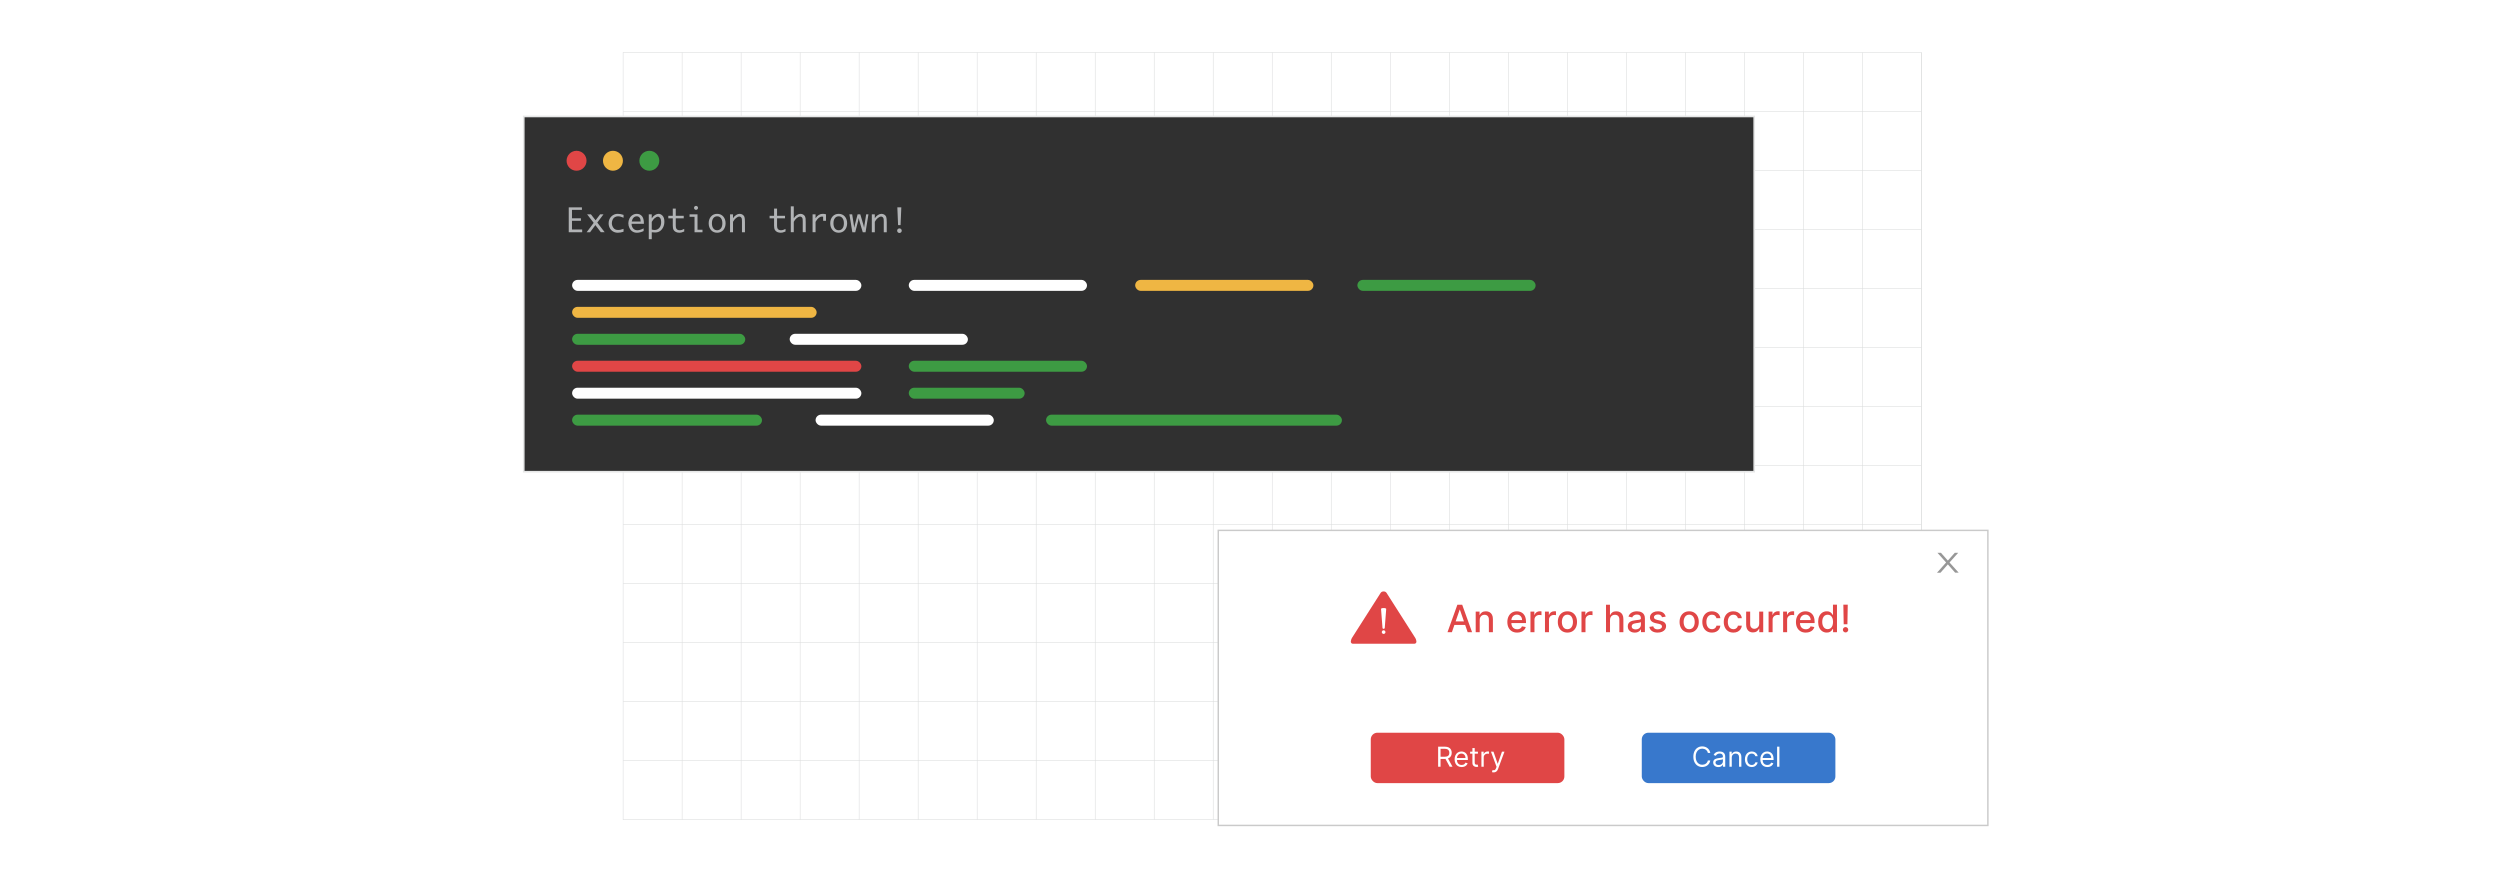 <?xml version="1.0" encoding="UTF-8"?><svg id="Layer_1" xmlns="http://www.w3.org/2000/svg" xmlns:xlink="http://www.w3.org/1999/xlink" viewBox="0 0 860 300"><defs><filter id="drop-shadow-1" filterUnits="userSpaceOnUse"><feOffset dx="2" dy="2"/><feGaussianBlur result="blur" stdDeviation="2"/><feFlood flood-color="#333" flood-opacity=".08"/><feComposite in2="blur" operator="in"/><feComposite in="SourceGraphic"/></filter><filter id="drop-shadow-2" filterUnits="userSpaceOnUse"><feOffset dx="2" dy="2"/><feGaussianBlur result="blur-2" stdDeviation="2"/><feFlood flood-color="#333" flood-opacity=".08"/><feComposite in2="blur-2" operator="in"/><feComposite in="SourceGraphic"/></filter></defs><rect y="0" width="860" height="300" rx="5" ry="5" fill="#fff" stroke-width="0"/><rect x="214.353" y="18.05" width="446.596" height="263.9" fill="none" stroke="#dbdcdd" stroke-miterlimit="10" stroke-width=".187"/><polyline points="660.949 261.65 640.648 261.65 620.354 261.65 600.053 261.65 579.751 261.65 559.45 261.65 539.149 261.65 518.848 261.65 498.554 261.65 478.253 261.65 457.952 261.65 437.651 261.65 417.35 261.65 397.056 261.65 376.755 261.65 356.454 261.65 336.152 261.65 315.851 261.65 295.55 261.65 275.257 261.65 254.955 261.65 234.654 261.65 214.353 261.65" fill="none" stroke="#dbdcdd" stroke-miterlimit="10" stroke-width=".187"/><polyline points="660.949 241.348 640.648 241.348 620.354 241.348 600.053 241.348 579.751 241.348 559.45 241.348 539.149 241.348 518.848 241.348 498.554 241.348 478.253 241.348 457.952 241.348 437.651 241.348 417.35 241.348 397.056 241.348 376.755 241.348 356.454 241.348 336.152 241.348 315.851 241.348 295.55 241.348 275.257 241.348 254.955 241.348 234.654 241.348 214.353 241.348" fill="none" stroke="#dbdcdd" stroke-miterlimit="10" stroke-width=".187"/><polyline points="660.949 221.047 640.648 221.047 620.354 221.047 600.053 221.047 579.751 221.047 559.45 221.047 539.149 221.047 518.848 221.047 498.554 221.047 478.253 221.047 457.952 221.047 437.651 221.047 417.35 221.047 397.056 221.047 376.755 221.047 356.454 221.047 336.152 221.047 315.851 221.047 295.55 221.047 275.257 221.047 254.955 221.047 234.654 221.047 214.353 221.047" fill="none" stroke="#dbdcdd" stroke-miterlimit="10" stroke-width=".187"/><polyline points="660.949 200.746 640.648 200.746 620.354 200.746 600.053 200.746 579.751 200.746 559.45 200.746 539.149 200.746 518.848 200.746 498.554 200.746 478.253 200.746 457.952 200.746 437.651 200.746 417.35 200.746 397.056 200.746 376.755 200.746 356.454 200.746 336.152 200.746 315.851 200.746 295.55 200.746 275.257 200.746 254.955 200.746 234.654 200.746 214.353 200.746" fill="none" stroke="#dbdcdd" stroke-miterlimit="10" stroke-width=".187"/><polyline points="660.949 180.452 640.648 180.452 620.354 180.452 600.053 180.452 579.751 180.452 559.45 180.452 539.149 180.452 518.848 180.452 498.554 180.452 478.253 180.452 457.952 180.452 437.651 180.452 417.35 180.452 397.056 180.452 376.755 180.452 356.454 180.452 336.152 180.452 315.851 180.452 295.55 180.452 275.257 180.452 254.955 180.452 234.654 180.452 214.353 180.452" fill="none" stroke="#dbdcdd" stroke-miterlimit="10" stroke-width=".187"/><polyline points="660.949 160.151 640.648 160.151 620.354 160.151 600.053 160.151 579.751 160.151 559.45 160.151 539.149 160.151 518.848 160.151 498.554 160.151 478.253 160.151 457.952 160.151 437.651 160.151 417.35 160.151 397.056 160.151 376.755 160.151 356.454 160.151 336.152 160.151 315.851 160.151 295.55 160.151 275.257 160.151 254.955 160.151 234.654 160.151 214.353 160.151" fill="none" stroke="#dbdcdd" stroke-miterlimit="10" stroke-width=".187"/><polyline points="660.949 139.85 640.648 139.85 620.354 139.85 600.053 139.85 579.751 139.85 559.45 139.85 539.149 139.85 518.848 139.85 498.554 139.85 478.253 139.85 457.952 139.85 437.651 139.85 417.35 139.85 397.056 139.85 376.755 139.85 356.454 139.85 336.152 139.85 315.851 139.85 295.55 139.85 275.257 139.85 254.955 139.85 234.654 139.85 214.353 139.85" fill="none" stroke="#dbdcdd" stroke-miterlimit="10" stroke-width=".187"/><polyline points="660.949 119.549 640.648 119.549 620.354 119.549 600.053 119.549 579.751 119.549 559.45 119.549 539.149 119.549 518.848 119.549 498.554 119.549 478.253 119.549 457.952 119.549 437.651 119.549 417.35 119.549 397.056 119.549 376.755 119.549 356.454 119.549 336.152 119.549 315.851 119.549 295.55 119.549 275.257 119.549 254.955 119.549 234.654 119.549 214.353 119.549" fill="none" stroke="#dbdcdd" stroke-miterlimit="10" stroke-width=".187"/><polyline points="660.949 99.248 640.648 99.248 620.354 99.248 600.053 99.248 579.751 99.248 559.45 99.248 539.149 99.248 518.848 99.248 498.554 99.248 478.253 99.248 457.952 99.248 437.651 99.248 417.35 99.248 397.056 99.248 376.755 99.248 356.454 99.248 336.152 99.248 315.851 99.248 295.55 99.248 275.257 99.248 254.955 99.248 234.654 99.248 214.353 99.248" fill="none" stroke="#dbdcdd" stroke-miterlimit="10" stroke-width=".187"/><polyline points="660.949 78.947 640.648 78.947 620.354 78.947 600.053 78.947 579.751 78.947 559.45 78.947 539.149 78.947 518.848 78.947 498.554 78.947 478.253 78.947 457.952 78.947 437.651 78.947 417.35 78.947 397.056 78.947 376.755 78.947 356.454 78.947 336.152 78.947 315.851 78.947 295.55 78.947 275.257 78.947 254.955 78.947 234.654 78.947 214.353 78.947" fill="none" stroke="#dbdcdd" stroke-miterlimit="10" stroke-width=".187"/><polyline points="660.949 58.653 640.648 58.653 620.354 58.653 600.053 58.653 579.751 58.653 559.45 58.653 539.149 58.653 518.848 58.653 498.554 58.653 478.253 58.653 457.952 58.653 437.651 58.653 417.35 58.653 397.056 58.653 376.755 58.653 356.454 58.653 336.152 58.653 315.851 58.653 295.55 58.653 275.257 58.653 254.955 58.653 234.654 58.653 214.353 58.653" fill="none" stroke="#dbdcdd" stroke-miterlimit="10" stroke-width=".187"/><polyline points="660.949 38.352 640.648 38.352 620.354 38.352 600.053 38.352 579.751 38.352 559.45 38.352 539.149 38.352 518.848 38.352 498.554 38.352 478.253 38.352 457.952 38.352 437.651 38.352 417.35 38.352 397.056 38.352 376.755 38.352 356.454 38.352 336.152 38.352 315.851 38.352 295.55 38.352 275.257 38.352 254.955 38.352 234.654 38.352 214.353 38.352" fill="none" stroke="#dbdcdd" stroke-miterlimit="10" stroke-width=".187"/><polyline points="660.949 281.951 660.949 261.65 660.949 241.348 660.949 221.047 660.949 200.754 660.949 200.746 660.949 180.452 660.949 160.151 660.949 139.85 660.949 119.549 660.949 99.248 660.949 78.954 660.949 78.947 660.949 58.653 660.949 38.352 660.949 18.051" fill="none" stroke="#dbdcdd" stroke-miterlimit="10" stroke-width=".187"/><polyline points="640.645 18.049 640.645 38.35 640.645 58.652 640.645 78.953 640.645 99.246 640.645 119.548 640.645 139.849 640.645 160.15 640.645 180.451 640.645 200.752 640.645 221.046 640.645 241.347 640.645 261.648 640.645 281.949" fill="none" stroke="#dbdcdd" stroke-miterlimit="10" stroke-width=".187"/><polyline points="620.351 18.049 620.351 38.35 620.351 58.652 620.351 78.953 620.351 99.246 620.351 119.548 620.351 139.849 620.351 160.15 620.351 180.451 620.351 200.752 620.351 221.046 620.351 241.347 620.351 261.648 620.351 281.949" fill="none" stroke="#dbdcdd" stroke-miterlimit="10" stroke-width=".187"/><polyline points="600.05 18.049 600.05 38.35 600.05 58.652 600.05 78.953 600.05 99.246 600.05 119.548 600.05 139.849 600.05 160.15 600.05 180.451 600.05 200.752 600.05 221.046 600.05 241.347 600.05 261.648 600.05 281.949" fill="none" stroke="#dbdcdd" stroke-miterlimit="10" stroke-width=".187"/><polyline points="579.749 18.049 579.749 38.35 579.749 58.652 579.749 78.953 579.749 99.246 579.749 119.548 579.749 139.849 579.749 160.15 579.749 180.451 579.749 200.752 579.749 221.046 579.749 241.347 579.749 261.648 579.749 281.949" fill="none" stroke="#dbdcdd" stroke-miterlimit="10" stroke-width=".187"/><polyline points="559.447 18.049 559.447 38.35 559.447 58.652 559.447 78.953 559.447 99.246 559.447 119.548 559.447 139.849 559.447 160.15 559.447 180.451 559.447 200.752 559.447 221.046 559.447 241.347 559.447 261.648 559.447 281.949" fill="none" stroke="#dbdcdd" stroke-miterlimit="10" stroke-width=".187"/><polyline points="539.146 18.049 539.146 38.35 539.146 58.652 539.146 78.953 539.146 99.246 539.146 119.548 539.146 139.849 539.146 160.15 539.146 180.451 539.146 200.752 539.146 221.046 539.146 241.347 539.146 261.648 539.146 281.949" fill="none" stroke="#dbdcdd" stroke-miterlimit="10" stroke-width=".187"/><polyline points="518.845 18.049 518.845 38.35 518.845 58.652 518.845 78.953 518.845 99.246 518.845 119.548 518.845 139.849 518.845 160.15 518.845 180.451 518.845 200.752 518.845 221.046 518.845 241.347 518.845 261.648 518.845 281.949" fill="none" stroke="#dbdcdd" stroke-miterlimit="10" stroke-width=".187"/><polyline points="498.551 18.049 498.551 38.35 498.551 58.652 498.551 78.953 498.551 99.246 498.551 119.548 498.551 139.849 498.551 160.15 498.551 180.451 498.551 200.752 498.551 221.046 498.551 241.347 498.551 261.648 498.551 281.949" fill="none" stroke="#dbdcdd" stroke-miterlimit="10" stroke-width=".187"/><polyline points="478.25 18.049 478.25 38.35 478.25 58.652 478.25 78.953 478.25 99.246 478.25 119.548 478.25 139.849 478.25 160.15 478.25 180.451 478.25 200.752 478.25 221.046 478.25 241.347 478.25 261.648 478.25 281.949" fill="none" stroke="#dbdcdd" stroke-miterlimit="10" stroke-width=".187"/><polyline points="457.949 18.049 457.949 38.35 457.949 58.652 457.949 78.953 457.949 99.246 457.949 119.548 457.949 139.849 457.949 160.15 457.949 180.451 457.949 200.752 457.949 221.046 457.949 241.347 457.949 261.648 457.949 281.949" fill="none" stroke="#dbdcdd" stroke-miterlimit="10" stroke-width=".187"/><polyline points="437.648 18.049 437.648 38.35 437.648 58.652 437.648 78.953 437.648 99.246 437.648 119.548 437.648 139.849 437.648 160.15 437.648 180.451 437.648 200.752 437.648 221.046 437.648 241.347 437.648 261.648 437.648 281.949" fill="none" stroke="#dbdcdd" stroke-miterlimit="10" stroke-width=".187"/><polyline points="417.347 18.049 417.347 38.35 417.347 58.652 417.347 78.953 417.347 99.246 417.347 119.548 417.347 139.849 417.347 160.15 417.347 180.451 417.347 200.752 417.347 221.046 417.347 241.347 417.347 261.648 417.347 281.949" fill="none" stroke="#dbdcdd" stroke-miterlimit="10" stroke-width=".187"/><polyline points="397.053 18.049 397.053 38.35 397.053 58.652 397.053 78.953 397.053 99.246 397.053 119.548 397.053 139.849 397.053 160.15 397.053 180.451 397.053 200.752 397.053 221.046 397.053 241.347 397.053 261.648 397.053 281.949" fill="none" stroke="#dbdcdd" stroke-miterlimit="10" stroke-width=".187"/><polyline points="376.752 18.049 376.752 38.35 376.752 58.652 376.752 78.953 376.752 99.246 376.752 119.548 376.752 139.849 376.752 160.15 376.752 180.451 376.752 200.752 376.752 221.046 376.752 241.347 376.752 261.648 376.752 281.949" fill="none" stroke="#dbdcdd" stroke-miterlimit="10" stroke-width=".187"/><polyline points="356.451 18.049 356.451 38.35 356.451 58.652 356.451 78.953 356.451 99.246 356.451 119.548 356.451 139.849 356.451 160.15 356.451 180.451 356.451 200.752 356.451 221.046 356.451 241.347 356.451 261.648 356.451 281.949" fill="none" stroke="#dbdcdd" stroke-miterlimit="10" stroke-width=".187"/><polyline points="336.149 18.049 336.149 38.35 336.149 58.652 336.149 78.953 336.149 99.246 336.149 119.548 336.149 139.849 336.149 160.15 336.149 180.451 336.149 200.752 336.149 221.046 336.149 241.347 336.149 261.648 336.149 281.949" fill="none" stroke="#dbdcdd" stroke-miterlimit="10" stroke-width=".187"/><polyline points="315.848 18.049 315.848 38.35 315.848 58.652 315.848 78.953 315.848 99.246 315.848 119.548 315.848 139.849 315.848 160.15 315.848 180.451 315.848 200.752 315.848 221.046 315.848 241.347 315.848 261.648 315.848 281.949" fill="none" stroke="#dbdcdd" stroke-miterlimit="10" stroke-width=".187"/><polyline points="295.547 18.049 295.547 38.35 295.547 58.652 295.547 78.953 295.547 99.246 295.547 119.548 295.547 139.849 295.547 160.15 295.547 180.451 295.547 200.752 295.547 221.046 295.547 241.347 295.547 261.648 295.547 281.949" fill="none" stroke="#dbdcdd" stroke-miterlimit="10" stroke-width=".187"/><polyline points="275.253 18.049 275.253 38.35 275.253 58.652 275.253 78.953 275.253 99.246 275.253 119.548 275.253 139.849 275.253 160.15 275.253 180.451 275.253 200.752 275.253 221.046 275.253 241.347 275.253 261.648 275.253 281.949" fill="none" stroke="#dbdcdd" stroke-miterlimit="10" stroke-width=".187"/><polyline points="254.952 18.049 254.952 38.35 254.952 58.652 254.952 78.953 254.952 99.246 254.952 119.548 254.952 139.849 254.952 160.15 254.952 180.451 254.952 200.752 254.952 221.046 254.952 241.347 254.952 261.648 254.952 281.949" fill="none" stroke="#dbdcdd" stroke-miterlimit="10" stroke-width=".187"/><polyline points="234.651 18.049 234.651 38.35 234.651 58.652 234.651 78.953 234.651 99.246 234.651 119.548 234.651 139.849 234.651 160.15 234.651 180.451 234.651 200.752 234.651 221.046 234.651 241.347 234.651 261.648 234.651 281.949" fill="none" stroke="#dbdcdd" stroke-miterlimit="10" stroke-width=".187"/><g filter="url(#drop-shadow-1)"><rect x="417.086" y="180.452" width="264.746" height="101.497" fill="#fff" stroke="#cacaca" stroke-miterlimit="10" stroke-width=".5"/><path d="M664.333,195.008l3.341-3.753-.015.457-3.176-3.545h1.204l2.603,2.932-.451-.013,2.603-2.919h1.174l-3.205,3.584.015-.496,3.371,3.753h-1.219l-2.755-3.127.422.052-2.709,3.076h-1.204Z" fill="#979797" stroke-width="0"/><rect x="469.543" y="250.053" width="66.602" height="17.341" rx="2.281" ry="2.281" fill="#e04646" stroke-width="0"/><path d="M492.716,261.76v-6.906h2.334c.539,0,.982.092,1.328.275.347.184.603.435.769.754.166.319.249.682.249,1.089,0,.407-.083.768-.249,1.083-.167.315-.422.561-.766.74s-.783.268-1.318.268h-1.889v-.755h1.861c.369,0,.666-.054.892-.162.227-.108.391-.262.493-.46.102-.199.153-.436.153-.713,0-.276-.052-.518-.155-.725-.103-.207-.269-.367-.496-.481-.227-.113-.527-.17-.9-.17h-1.47v6.164h-.837ZM495.967,258.657l1.699,3.103h-.971l-1.673-3.103h.944Z" fill="#fff" stroke-width="0"/><path d="M500.796,261.867c-.499,0-.93-.111-1.29-.332-.361-.222-.639-.532-.833-.931-.194-.399-.292-.864-.292-1.395s.098-.999.292-1.404.467-.723.816-.951c.349-.228.758-.342,1.226-.342.27,0,.536.045.799.135.263.09.503.236.719.437s.388.467.516.797.192.737.192,1.221v.337h-3.993v-.688h3.184c0-.292-.058-.553-.174-.782-.115-.23-.279-.411-.492-.543-.213-.133-.463-.199-.75-.199-.317,0-.591.078-.821.234s-.407.359-.531.609-.185.517-.185.802v.459c0,.391.068.722.204.993.136.271.325.477.568.617.243.141.524.211.847.211.209,0,.398-.03.567-.089.17-.06.316-.149.44-.27.124-.12.22-.27.287-.45l.769.216c-.081.261-.217.49-.408.686s-.427.35-.708.459-.597.164-.947.164Z" fill="#fff" stroke-width="0"/><path d="M506.406,256.58v.674h-2.684v-.674h2.684ZM504.505,255.339h.796v4.936c0,.225.033.393.1.504s.151.185.256.223.216.056.332.056c.088,0,.16-.005.216-.016.057-.01.102-.019.135-.025l.162.715c-.054.02-.129.041-.226.062-.097.021-.22.032-.368.032-.225,0-.444-.048-.659-.145-.214-.097-.392-.244-.532-.442-.141-.198-.211-.447-.211-.749v-5.152Z" fill="#fff" stroke-width="0"/><path d="M507.607,261.76v-5.18h.769v.782h.054c.095-.256.266-.464.513-.624s.526-.239.837-.239c.058,0,.131.001.219.003.088.002.154.006.199.01v.81c-.027-.007-.089-.018-.184-.032-.096-.015-.196-.022-.302-.022-.252,0-.477.052-.673.157-.197.104-.352.248-.466.432-.113.184-.17.392-.17.625v3.278h-.796Z" fill="#fff" stroke-width="0"/><path d="M511.815,263.702c-.135,0-.256-.011-.361-.032s-.179-.042-.219-.062l.202-.702c.193.049.364.067.513.054.148-.014.28-.08.397-.197.115-.118.222-.309.318-.572l.148-.405-1.916-5.207h.863l1.431,4.127h.054l1.43-4.127h.863l-2.199,5.935c-.099.268-.221.489-.367.666-.146.176-.315.307-.508.393-.191.085-.408.128-.648.128Z" fill="#fff" stroke-width="0"/><rect x="562.772" y="250.053" width="66.602" height="17.341" rx="2.281" ry="2.281" fill="#3878cc" stroke-width="0"/><path d="M586.338,257.011h-.836c-.05-.24-.136-.452-.259-.634-.122-.182-.271-.335-.444-.46-.175-.124-.367-.218-.579-.281-.211-.063-.432-.095-.66-.095-.419,0-.797.106-1.135.317-.339.211-.607.523-.807.934-.198.412-.298.916-.298,1.514,0,.598.1,1.103.298,1.514.199.412.468.723.807.934.338.211.716.317,1.135.317.229,0,.449-.031.66-.094.212-.063.404-.157.579-.282.174-.124.322-.279.444-.462.123-.183.209-.394.259-.632h.836c-.064.353-.178.669-.344.948-.167.279-.373.515-.621.71-.247.195-.524.342-.831.444-.307.101-.635.151-.982.151-.589,0-1.113-.144-1.571-.432-.459-.288-.82-.697-1.083-1.227-.263-.531-.395-1.16-.395-1.889s.132-1.358.395-1.888c.263-.531.624-.94,1.083-1.228.458-.288.982-.432,1.571-.432.348,0,.676.051.982.152s.584.249.831.443c.248.194.454.431.621.708.166.278.28.594.344.949Z" fill="#fff" stroke-width="0"/><path d="M589.103,261.881c-.329,0-.627-.062-.894-.188-.268-.124-.48-.306-.638-.543-.157-.237-.236-.524-.236-.861,0-.297.059-.538.176-.723.116-.185.273-.331.469-.437.195-.105.412-.185.648-.238.237-.053.477-.095.717-.127.315-.04.57-.071.768-.093.196-.021.341-.058.432-.109s.137-.142.137-.27v-.027c0-.333-.091-.591-.272-.775-.182-.185-.455-.276-.821-.276-.38,0-.678.083-.894.249-.216.166-.368.344-.455.533l-.756-.27c.135-.315.315-.56.541-.737.227-.176.474-.3.742-.371s.533-.106.794-.106c.167,0,.358.02.575.059.217.04.427.12.631.241.203.121.372.305.507.549.136.245.203.574.203.985v3.413h-.796v-.701h-.041c-.054.112-.144.232-.27.36-.126.128-.293.237-.503.327-.209.09-.464.135-.765.135ZM589.224,261.166c.315,0,.58-.062.798-.185.217-.123.381-.283.492-.479s.167-.401.167-.617v-.728c-.034.04-.107.077-.222.109-.113.033-.243.06-.391.085-.147.023-.29.043-.429.06-.138.017-.25.031-.335.042-.207.027-.399.07-.578.13s-.323.148-.432.267c-.109.118-.164.278-.164.48,0,.276.102.485.309.625s.467.211.784.211Z" fill="#fff" stroke-width="0"/><path d="M593.729,258.644v3.116h-.796v-5.18h.769v.81h.067c.122-.263.306-.475.554-.636.247-.161.566-.241.957-.241.351,0,.658.071.921.214.263.143.468.358.613.647.146.289.22.653.22,1.094v3.291h-.796v-3.237c0-.407-.105-.724-.317-.953-.211-.228-.501-.342-.87-.342-.254,0-.48.055-.679.166-.199.11-.356.271-.471.482-.115.211-.172.468-.172.769Z" fill="#fff" stroke-width="0"/><path d="M600.596,261.867c-.486,0-.904-.115-1.255-.344-.351-.23-.62-.545-.81-.948-.189-.402-.283-.862-.283-1.379,0-.526.098-.991.292-1.394.194-.404.467-.72.816-.948.349-.228.758-.342,1.226-.342.364,0,.692.067.984.203.292.135.531.323.719.566.186.243.302.526.347.85h-.796c-.06-.236-.194-.446-.402-.629s-.487-.275-.838-.275c-.31,0-.582.081-.815.241-.233.161-.414.387-.543.678-.13.291-.194.632-.194,1.023,0,.4.064.749.19,1.045s.307.527.54.691c.232.164.506.246.821.246.206,0,.395-.036.562-.108.169-.072.311-.175.429-.31.116-.135.2-.297.249-.486h.796c-.045.306-.155.581-.332.825-.177.244-.409.437-.698.58-.289.143-.624.214-1.006.214Z" fill="#fff" stroke-width="0"/><path d="M605.964,261.867c-.499,0-.93-.111-1.29-.332-.361-.222-.639-.532-.833-.931-.194-.399-.292-.864-.292-1.395s.098-.999.292-1.404.467-.723.816-.951c.349-.228.758-.342,1.226-.342.27,0,.536.045.799.135.263.09.503.236.719.437s.388.467.516.797.192.737.192,1.221v.337h-3.993v-.688h3.184c0-.292-.058-.553-.174-.782-.115-.23-.279-.411-.492-.543-.213-.133-.463-.199-.75-.199-.317,0-.591.078-.821.234s-.407.359-.531.609-.185.517-.185.802v.459c0,.391.068.722.204.993.136.271.325.477.568.617.243.141.524.211.847.211.209,0,.398-.03.567-.089.17-.06.316-.149.44-.27.124-.12.22-.27.287-.45l.769.216c-.081.261-.217.49-.408.686s-.427.35-.708.459-.597.164-.947.164Z" fill="#fff" stroke-width="0"/><path d="M610.118,254.853v6.906h-.796v-6.906h.796Z" fill="#fff" stroke-width="0"/><path d="M497.456,215.468h-1.514l3.4-9.451h1.647l3.401,9.451h-1.514l-2.672-7.734h-.074l-2.676,7.734ZM497.71,211.767h4.909v1.2h-4.909v-1.2Z" fill="#e04646" stroke-width="0"/><path d="M507.021,211.26v4.208h-1.38v-7.088h1.324v1.154h.088c.163-.376.419-.677.768-.905.35-.228.79-.341,1.322-.341.483,0,.906.101,1.27.302.362.202.644.5.844.897.2.397.301.888.301,1.472v4.508h-1.38v-4.342c0-.514-.134-.916-.401-1.206-.268-.291-.636-.436-1.103-.436-.319,0-.604.069-.852.207-.247.139-.442.341-.586.607-.143.266-.214.587-.214.962Z" fill="#e04646" stroke-width="0"/><path d="M519.9,215.611c-.698,0-1.299-.15-1.802-.45-.503-.3-.891-.723-1.163-1.269-.273-.546-.408-1.187-.408-1.922,0-.726.136-1.366.408-1.92s.653-.986,1.145-1.296c.49-.311,1.065-.466,1.724-.466.399,0,.787.066,1.162.198.376.132.713.34,1.011.623.299.283.534.65.706,1.101.173.451.259.998.259,1.641v.489h-5.635v-1.034h4.282c0-.363-.073-.685-.221-.967-.148-.282-.355-.504-.621-.667-.267-.163-.578-.245-.935-.245-.388,0-.726.095-1.013.284-.288.189-.509.435-.665.738-.155.303-.232.631-.232.985v.808c0,.474.084.877.251,1.209.168.333.402.585.704.759s.653.261,1.057.261c.262,0,.5-.038.715-.113.216-.075.402-.189.559-.339.157-.151.277-.337.36-.559l1.306.235c-.104.385-.291.721-.56,1.008s-.606.511-1.011.669c-.404.159-.865.238-1.382.238Z" fill="#e04646" stroke-width="0"/><path d="M524.478,215.468v-7.088h1.333v1.126h.074c.129-.381.357-.682.685-.902.327-.22.699-.33,1.114-.33.086,0,.189.003.307.009.118.006.212.014.279.023v1.32c-.056-.016-.154-.033-.295-.053-.142-.02-.283-.03-.425-.03-.326,0-.616.068-.87.205-.254.137-.454.326-.603.568-.147.241-.221.516-.221.823v4.329h-1.38Z" fill="#e04646" stroke-width="0"/><path d="M529.471,215.468v-7.088h1.333v1.126h.074c.129-.381.357-.682.685-.902.327-.22.699-.33,1.114-.33.086,0,.189.003.307.009.118.006.212.014.279.023v1.32c-.056-.016-.154-.033-.295-.053-.142-.02-.283-.03-.425-.03-.326,0-.616.068-.87.205-.254.137-.454.326-.603.568-.147.241-.221.516-.221.823v4.329h-1.38Z" fill="#e04646" stroke-width="0"/><path d="M537.19,215.611c-.664,0-1.244-.152-1.739-.457-.496-.304-.88-.731-1.154-1.278-.273-.548-.41-1.188-.41-1.92,0-.735.137-1.378.41-1.929.274-.551.658-.979,1.154-1.283.495-.305,1.075-.457,1.739-.457s1.244.152,1.739.457c.496.304.88.732,1.154,1.283.273.551.41,1.193.41,1.929,0,.732-.137,1.372-.41,1.92-.274.547-.658.974-1.154,1.278-.495.305-1.075.457-1.739.457ZM537.195,214.453c.431,0,.787-.114,1.07-.341.283-.228.493-.531.63-.909s.205-.795.205-1.25c0-.452-.068-.868-.205-1.248-.137-.38-.347-.685-.63-.916-.283-.231-.64-.346-1.07-.346-.434,0-.793.115-1.078.346-.284.231-.495.536-.632.916-.137.38-.205.796-.205,1.248,0,.455.068.872.205,1.25s.348.681.632.909c.285.228.644.341,1.078.341Z" fill="#e04646" stroke-width="0"/><path d="M542.031,215.468v-7.088h1.333v1.126h.074c.129-.381.357-.682.685-.902.327-.22.699-.33,1.114-.33.086,0,.189.003.307.009.118.006.212.014.279.023v1.32c-.056-.016-.154-.033-.295-.053-.142-.02-.283-.03-.425-.03-.326,0-.616.068-.87.205-.254.137-.454.326-.603.568-.147.241-.221.516-.221.823v4.329h-1.38Z" fill="#e04646" stroke-width="0"/><path d="M551.846,211.26v4.208h-1.38v-9.451h1.361v3.517h.087c.167-.381.42-.685.762-.909s.788-.337,1.338-.337c.486,0,.912.1,1.276.3.364.2.647.498.849.893.202.396.303.888.303,1.479v4.508h-1.38v-4.342c0-.52-.134-.923-.401-1.211-.268-.288-.64-.431-1.116-.431-.326,0-.618.069-.875.207s-.458.341-.605.607-.219.587-.219.962Z" fill="#e04646" stroke-width="0"/><path d="M560.35,215.625c-.449,0-.856-.084-1.219-.252-.362-.168-.649-.411-.86-.731-.211-.32-.315-.712-.315-1.177,0-.399.076-.729.231-.987.153-.258.361-.463.623-.614.261-.15.554-.265.877-.341.322-.077.651-.135.987-.175.424-.049.769-.09,1.033-.123s.457-.085.577-.159.18-.194.18-.36v-.032c0-.403-.113-.715-.339-.936-.227-.222-.562-.333-1.009-.333-.464,0-.829.102-1.096.307-.266.205-.45.431-.552.68l-1.296-.295c.153-.431.379-.779.676-1.045s.639-.46,1.026-.582c.388-.121.796-.182,1.223-.182.283,0,.584.033.902.099.318.066.617.187.895.362s.507.425.685.75c.178.325.268.745.268,1.262v4.707h-1.348v-.969h-.056c-.089.179-.223.354-.401.526s-.407.315-.688.429-.615.17-1.006.17ZM560.65,214.517c.382,0,.708-.075.981-.226.273-.15.48-.348.623-.593.144-.245.215-.507.215-.787v-.914c-.05.049-.144.095-.284.136-.14.042-.299.077-.477.106-.179.029-.352.056-.521.079s-.31.043-.424.058c-.269.034-.512.091-.731.171-.221.08-.396.194-.526.344s-.196.347-.196.593c0,.342.126.599.379.773.252.174.573.261.964.261Z" fill="#e04646" stroke-width="0"/><path d="M570.997,210.111l-1.251.222c-.053-.16-.135-.312-.247-.457s-.264-.263-.454-.355c-.191-.092-.43-.138-.716-.138-.391,0-.717.087-.978.261-.262.174-.393.398-.393.671,0,.237.088.428.263.572.176.144.459.263.85.355l1.126.259c.651.15,1.138.383,1.458.697.319.314.479.721.479,1.223,0,.424-.122.802-.366,1.133-.245.331-.585.59-1.02.777-.435.188-.939.282-1.511.282-.794,0-1.441-.17-1.942-.51-.502-.34-.81-.824-.924-1.451l1.334-.203c.083.348.254.61.513.787.258.177.595.265,1.01.265.452,0,.815-.094,1.085-.284.271-.189.406-.42.406-.694,0-.222-.083-.408-.247-.559-.165-.15-.416-.264-.755-.341l-1.199-.263c-.662-.15-1.15-.391-1.466-.72s-.473-.746-.473-1.25c0-.418.117-.785.351-1.098.234-.314.557-.559.97-.736.412-.177.884-.265,1.416-.265.767,0,1.369.166,1.809.496.44.331.731.773.873,1.327Z" fill="#e04646" stroke-width="0"/><path d="M579.076,215.611c-.664,0-1.244-.152-1.739-.457-.496-.304-.88-.731-1.154-1.278-.273-.548-.41-1.188-.41-1.92,0-.735.137-1.378.41-1.929.274-.551.658-.979,1.154-1.283.495-.305,1.075-.457,1.739-.457s1.244.152,1.739.457c.496.304.88.732,1.154,1.283.273.551.41,1.193.41,1.929,0,.732-.137,1.372-.41,1.92-.274.547-.658.974-1.154,1.278-.495.305-1.075.457-1.739.457ZM579.081,214.453c.431,0,.787-.114,1.07-.341.283-.228.493-.531.63-.909s.205-.795.205-1.25c0-.452-.068-.868-.205-1.248-.137-.38-.347-.685-.63-.916-.283-.231-.64-.346-1.07-.346-.434,0-.793.115-1.078.346-.284.231-.495.536-.632.916-.137.38-.205.796-.205,1.248,0,.455.068.872.205,1.25s.348.681.632.909c.285.228.644.341,1.078.341Z" fill="#e04646" stroke-width="0"/><path d="M586.902,215.611c-.686,0-1.276-.156-1.77-.468-.494-.312-.873-.744-1.138-1.294s-.397-1.181-.397-1.892c0-.72.135-1.356.406-1.908.271-.552.651-.983,1.144-1.294.492-.311,1.072-.466,1.74-.466.538,0,1.018.099,1.44.298.422.198.763.476,1.022.833.26.357.414.774.464,1.251h-1.343c-.074-.333-.242-.619-.506-.858-.263-.24-.614-.36-1.055-.36-.384,0-.72.101-1.008.302-.288.201-.512.487-.672.858-.159.371-.239.809-.239,1.313,0,.517.078.963.235,1.338.156.375.379.666.667.872.287.206.626.309,1.017.309.262,0,.5-.048.714-.145.213-.097.394-.236.539-.417.146-.182.249-.4.308-.655h1.343c-.05.459-.199.868-.448,1.228s-.582.643-.999.849-.905.309-1.465.309Z" fill="#e04646" stroke-width="0"/><path d="M594.28,215.611c-.686,0-1.276-.156-1.77-.468-.494-.312-.873-.744-1.138-1.294s-.397-1.181-.397-1.892c0-.72.135-1.356.406-1.908.271-.552.651-.983,1.144-1.294.492-.311,1.072-.466,1.74-.466.538,0,1.018.099,1.44.298.422.198.763.476,1.022.833.26.357.414.774.464,1.251h-1.343c-.074-.333-.242-.619-.506-.858-.263-.24-.614-.36-1.055-.36-.384,0-.72.101-1.008.302-.288.201-.512.487-.672.858-.159.371-.239.809-.239,1.313,0,.517.078.963.235,1.338.156.375.379.666.667.872.287.206.626.309,1.017.309.262,0,.5-.048.714-.145.213-.097.394-.236.539-.417.146-.182.249-.4.308-.655h1.343c-.05.459-.199.868-.448,1.228s-.582.643-.999.849-.905.309-1.465.309Z" fill="#e04646" stroke-width="0"/><path d="M603.163,212.529v-4.148h1.385v7.088h-1.356v-1.228h-.074c-.163.378-.424.693-.782.944-.358.251-.804.376-1.336.376-.455,0-.857-.101-1.206-.302-.35-.202-.623-.5-.821-.897-.199-.397-.298-.888-.298-1.472v-4.508h1.38v4.342c0,.483.134.868.401,1.154s.615.429,1.043.429c.258,0,.516-.065.772-.193.257-.129.471-.325.642-.586.171-.261.255-.594.251-.997Z" fill="#e04646" stroke-width="0"/><path d="M606.398,215.468v-7.088h1.333v1.126h.074c.129-.381.357-.682.685-.902.327-.22.699-.33,1.114-.33.086,0,.189.003.307.009.118.006.212.014.279.023v1.32c-.056-.016-.154-.033-.295-.053-.142-.02-.283-.03-.425-.03-.326,0-.616.068-.87.205-.254.137-.454.326-.603.568-.147.241-.221.516-.221.823v4.329h-1.38Z" fill="#e04646" stroke-width="0"/><path d="M611.391,215.468v-7.088h1.333v1.126h.074c.129-.381.357-.682.685-.902.327-.22.699-.33,1.114-.33.086,0,.189.003.307.009.118.006.212.014.279.023v1.32c-.056-.016-.154-.033-.295-.053-.142-.02-.283-.03-.425-.03-.326,0-.616.068-.87.205-.254.137-.454.326-.603.568-.147.241-.221.516-.221.823v4.329h-1.38Z" fill="#e04646" stroke-width="0"/><path d="M619.181,215.611c-.698,0-1.299-.15-1.802-.45-.503-.3-.891-.723-1.163-1.269-.273-.546-.408-1.187-.408-1.922,0-.726.136-1.366.408-1.92s.653-.986,1.145-1.296c.49-.311,1.065-.466,1.724-.466.399,0,.787.066,1.162.198.376.132.713.34,1.011.623.299.283.534.65.706,1.101.173.451.259.998.259,1.641v.489h-5.635v-1.034h4.282c0-.363-.073-.685-.221-.967-.148-.282-.355-.504-.621-.667-.267-.163-.578-.245-.935-.245-.388,0-.726.095-1.013.284-.288.189-.509.435-.665.738-.155.303-.232.631-.232.985v.808c0,.474.084.877.251,1.209.168.333.402.585.704.759s.653.261,1.057.261c.262,0,.5-.038.715-.113.216-.075.402-.189.559-.339.157-.151.277-.337.36-.559l1.306.235c-.104.385-.291.721-.56,1.008s-.606.511-1.011.669c-.404.159-.865.238-1.382.238Z" fill="#e04646" stroke-width="0"/><path d="M626.411,215.607c-.572,0-1.082-.147-1.53-.441-.447-.294-.798-.714-1.052-1.26s-.381-1.202-.381-1.968c0-.766.129-1.421.386-1.966.257-.544.609-.961,1.059-1.25.449-.289.958-.434,1.527-.434.44,0,.795.073,1.063.219.27.146.478.316.628.51s.266.365.349.512h.083v-3.512h1.38v9.451h-1.348v-1.103h-.115c-.083.151-.202.323-.357.517-.156.194-.369.363-.64.507s-.621.217-1.052.217ZM626.716,214.43c.397,0,.732-.105,1.008-.316.275-.21.484-.503.628-.879.143-.376.214-.812.214-1.31,0-.492-.07-.923-.212-1.292s-.349-.657-.623-.863c-.273-.206-.612-.31-1.015-.31-.416,0-.762.108-1.039.323-.276.215-.484.509-.625.881-.14.372-.21.792-.21,1.26,0,.474.071.9.213,1.278.141.378.351.678.63.897.278.22.622.33,1.031.33Z" fill="#e04646" stroke-width="0"/><path d="M632.871,215.556c-.255,0-.474-.09-.655-.27-.182-.18-.271-.398-.268-.653-.003-.252.086-.468.268-.648.182-.18.4-.27.655-.27.249,0,.465.09.646.27.182.18.273.396.276.648-.003.169-.047.324-.131.464-.085.14-.196.252-.335.335-.139.084-.291.125-.457.125ZM633.628,206.017l-.12,6.733h-1.278l-.119-6.733h1.518Z" fill="#e04646" stroke-width="0"/><path d="M485.247,218.704c0,.181-.044.336-.137.461-.1.143-.243.231-.424.262-.056.013-.112.019-.162.019h-21.114c-.05,0-.106-.006-.162-.019-.181-.031-.324-.118-.424-.262-.093-.125-.137-.28-.137-.461,0-.075.013-.156.031-.256.031-.193.081-.374.137-.542.062-.168.137-.324.218-.461h.006v-.006l9.85-15.457h.006c.112-.181.256-.318.442-.405.168-.081.368-.125.586-.125.224,0,.424.044.592.125.187.087.33.224.442.405l9.85,15.45c.006,0,.006.006.013.013.081.137.156.293.218.461.056.168.1.349.137.542.019.1.031.181.031.256Z" fill="#e04646" stroke-width="0"/><path d="M473.385,215.683c-.031-.074-.046-.155-.046-.24,0-.086.015-.166.046-.24.031-.074.077-.142.138-.203v-0h0l0-0c.061-.061.129-.107.203-.138.074-.031.155-.046.24-.046.086,0,.167.016.241.046.073.03.14.075.2.135.001.001.002.002.003.003.061.061.107.129.138.203s.047.155.047.24c0,.086-.016.166-.047.24-.031.074-.077.142-.138.203-.061.062-.13.108-.204.14-.074.031-.155.047-.241.047-.086,0-.166-.016-.24-.047-.073-.03-.14-.076-.2-.136-.001-.001-.002-.002-.004-.003-.061-.061-.107-.129-.138-.203h0Z" fill="#fff" stroke-width="0"/><path d="M474.357,214.011c-.001.148-.105.241-.238.281-.048.015-.1.022-.152.022s-.103-.007-.152-.022c-.133-.04-.237-.133-.238-.281l-.499-6.527c0-.002-0-.003-0-.004h0c0-.16.238-.257.543-.295.11-.014.228-.021.346-.021s.237.007.346.021c.305.038.543.135.543.295,0,.003-0.0.005-0.0.008l-.499,6.523h0Z" fill="#fff" stroke-width="0"/></g><g filter="url(#drop-shadow-2)"><rect x="178.168" y="38.064" width="423.279" height="122.205" fill="#303030" stroke="#e6e7e7" stroke-miterlimit="10" stroke-width=".566"/><path d="M198.267,76.946v.943h-4.621v-8.558h4.532v.86h-3.418v2.906h3.076v.855h-3.076v2.994h3.507Z" fill="#b1b3b5" stroke-width="0"/><path d="M200.99,77.889h-1.185l2.421-3.226-2.261-2.933h1.312l1.605,2.067,1.56-2.067h1.163l-2.14,2.834,2.542,3.325h-1.317l-1.875-2.454-1.825,2.454Z" fill="#b1b3b5" stroke-width="0"/><path d="M212.502,77.713c-.688.231-1.342.347-1.964.347-.617,0-1.166-.143-1.645-.427s-.854-.671-1.122-1.158c-.269-.487-.402-1.042-.402-1.663,0-.934.304-1.71.912-2.327.608-.618,1.343-.927,2.203-.927.636,0,1.309.12,2.019.358v.987c-.717-.327-1.358-.491-1.925-.491-.375,0-.728.093-1.059.278s-.586.475-.767.869c-.18.393-.271.797-.271,1.213,0,.555.174,1.085.521,1.588.348.504.893.755,1.635.755.225,0,.445-.016.662-.047s.617-.146,1.202-.345v.987Z" fill="#b1b3b5" stroke-width="0"/><path d="M219.409,77.481c-.819.39-1.595.585-2.326.585-.556,0-1.052-.138-1.489-.414-.438-.275-.787-.67-1.05-1.183s-.395-1.062-.395-1.646c0-.562.125-1.103.375-1.621.25-.519.599-.922,1.048-1.21.448-.289.948-.433,1.499-.433.731,0,1.319.261,1.762.783.443.522.665,1.327.665,2.415v.221h-4.246c0,.426.089.816.268,1.169.179.352.413.617.703.794.29.176.621.265.992.265.662,0,1.394-.221,2.194-.662v.937ZM215.312,74.211h3.071v-.149c0-.503-.123-.904-.369-1.202-.246-.297-.575-.446-.987-.446-.415,0-.774.151-1.078.455-.303.303-.515.751-.637,1.343Z" fill="#b1b3b5" stroke-width="0"/><path d="M222.204,73.114c.316-.515.693-.902,1.131-1.164.438-.261.84-.392,1.207-.392.515,0,.978.223,1.39.667s.617,1.119.617,2.023c0,.713-.137,1.35-.41,1.911-.274.56-.639,1.003-1.095,1.329-.456.326-1.02.488-1.692.488-.191,0-.485-.021-.883-.061-.059-.007-.146-.016-.265-.027v2.393h-1.025v-8.552h1.025v1.384ZM222.204,74.332v2.641c.371.096.713.144,1.025.144.622,0,1.145-.244,1.569-.731.425-.487.637-1.153.637-1.999,0-.614-.116-1.075-.348-1.384s-.494-.463-.788-.463c-.32,0-.672.162-1.056.485-.385.324-.731.759-1.04,1.307Z" fill="#b1b3b5" stroke-width="0"/><path d="M233.374,77.641c-.482.202-.831.322-1.048.361-.217.039-.427.058-.629.058-.43,0-.823-.083-1.18-.248s-.626-.41-.808-.733c-.183-.323-.273-.823-.273-1.5v-2.481h-1.538v-.855h1.538v-2.481h1.025v2.481h2.741v.855h-2.741v2.465c0,.496.06.846.177,1.05.118.204.274.353.472.449.196.096.429.144.697.144.496,0,1.019-.156,1.566-.469v.904Z" fill="#b1b3b5" stroke-width="0"/><path d="M236.918,77.889v-5.304h-1.709v-.855h2.735v5.304h1.715v.855h-2.741ZM236.747,69.508c0-.232.079-.404.237-.519.158-.114.307-.171.446-.171.144,0,.295.057.452.171.158.114.237.287.237.519,0,.228-.079.399-.237.513-.157.114-.309.171-.452.171-.14,0-.288-.057-.446-.171s-.237-.285-.237-.513Z" fill="#b1b3b5" stroke-width="0"/><path d="M244.697,78.06c-.882,0-1.588-.308-2.117-.923s-.794-1.393-.794-2.33c0-.938.265-1.713.794-2.327.529-.614,1.235-.921,2.117-.921.879,0,1.583.307,2.112.921.529.614.794,1.39.794,2.327,0,.937-.265,1.714-.794,2.33s-1.233.923-2.112.923ZM244.697,77.205c.548,0,.983-.213,1.308-.64.323-.426.484-1.013.484-1.759,0-.743-.161-1.327-.484-1.753-.324-.427-.76-.64-1.308-.64-.551,0-.988.213-1.312.64-.324.426-.485,1.011-.485,1.753,0,.746.161,1.333.485,1.759.323.426.761.64,1.312.64Z" fill="#b1b3b5" stroke-width="0"/><path d="M249.129,77.889v-6.159h1.025v1.345c.294-.474.649-.846,1.065-1.114.415-.269.831-.403,1.246-.403.364,0,.694.097.992.29.298.193.507.446.626.758s.18.926.18,1.842v3.44h-1.025v-3.567c0-.592-.029-.982-.086-1.172-.057-.189-.162-.344-.315-.466-.152-.121-.318-.182-.499-.182-.36,0-.747.171-1.16.513-.414.342-.755.77-1.023,1.285v3.589h-1.025Z" fill="#b1b3b5" stroke-width="0"/><path d="M268.217,77.641c-.482.202-.831.322-1.048.361-.217.039-.427.058-.629.058-.43,0-.823-.083-1.18-.248s-.626-.41-.808-.733c-.183-.323-.273-.823-.273-1.5v-2.481h-1.538v-.855h1.538v-2.481h1.025v2.481h2.741v.855h-2.741v2.465c0,.496.06.846.177,1.05.118.204.274.353.472.449.196.096.429.144.697.144.496,0,1.019-.156,1.566-.469v.904Z" fill="#b1b3b5" stroke-width="0"/><path d="M270.034,77.889v-8.899h1.025v4.086c.294-.474.649-.846,1.065-1.114.415-.269.831-.403,1.246-.403.35,0,.668.089.957.268.288.178.489.395.604.648.092.195.154.402.188.62.033.219.05.67.05,1.354v3.44h-1.025v-3.567c0-.592-.029-.982-.086-1.172-.057-.189-.162-.344-.315-.466-.152-.121-.318-.182-.499-.182-.36,0-.747.171-1.16.513-.414.342-.755.77-1.023,1.285v3.589h-1.025Z" fill="#b1b3b5" stroke-width="0"/><path d="M277.527,77.889v-6.159h1.025v1.345c.319-.507.686-.887,1.1-1.139.414-.252.874-.378,1.381-.378.372,0,.743.057,1.114.171v2.222h-.987v-1.406c-.173-.029-.309-.044-.407-.044-.383,0-.758.151-1.125.452-.368.302-.727.754-1.075,1.356v3.579h-1.025Z" fill="#b1b3b5" stroke-width="0"/><path d="M286.508,78.06c-.882,0-1.588-.308-2.117-.923s-.794-1.393-.794-2.33c0-.938.265-1.713.794-2.327.529-.614,1.235-.921,2.117-.921.879,0,1.583.307,2.112.921.529.614.794,1.39.794,2.327,0,.937-.265,1.714-.794,2.33s-1.233.923-2.112.923ZM286.508,77.205c.548,0,.983-.213,1.308-.64.323-.426.484-1.013.484-1.759,0-.743-.161-1.327-.484-1.753-.324-.427-.76-.64-1.308-.64-.551,0-.988.213-1.312.64-.324.426-.485,1.011-.485,1.753,0,.746.161,1.333.485,1.759.323.426.761.64,1.312.64Z" fill="#b1b3b5" stroke-width="0"/><path d="M291.199,77.889l-1.004-6.159h.954l.584,3.749.154.871.149-.871.981-3.749h.921l1.108,3.749.192.871.127-.871.59-3.749h.789l-.998,6.159h-.96l-1.18-3.964-.188-.871h-.027l-.171.866-1.026,3.97h-.997Z" fill="#b1b3b5" stroke-width="0"/><path d="M297.908,77.889v-6.159h1.025v1.345c.294-.474.649-.846,1.065-1.114.415-.269.831-.403,1.246-.403.364,0,.694.097.992.29.298.193.507.446.626.758s.18.926.18,1.842v3.44h-1.025v-3.567c0-.592-.029-.982-.086-1.172-.057-.189-.162-.344-.315-.466-.152-.121-.318-.182-.499-.182-.36,0-.747.171-1.16.513-.414.342-.755.77-1.023,1.285v3.589h-1.025Z" fill="#b1b3b5" stroke-width="0"/><path d="M307.413,78.148c-.217,0-.403-.078-.56-.234s-.234-.343-.234-.56.078-.403.234-.557.343-.231.56-.231c.214,0,.398.076.555.229.156.153.234.339.234.56,0,.22-.079.408-.237.562-.158.155-.342.232-.552.232ZM306.939,75.452l-.254-6.121h1.367l-.259,6.121h-.855Z" fill="#b1b3b5" stroke-width="0"/><circle cx="196.335" cy="53.3" r="3.43" fill="#e04646" stroke-width="0"/><circle cx="208.854" cy="53.3" r="3.43" fill="#efb643" stroke-width="0"/><circle cx="221.372" cy="53.3" r="3.43" fill="#3d9b43" stroke-width="0"/><rect x="194.803" y="94.281" width="99.507" height="3.772" rx="1.886" ry="1.886" fill="#fff" stroke-width="0"/><rect x="310.62" y="94.281" width="61.306" height="3.772" rx="1.886" ry="1.886" fill="#fff" stroke-width="0"/><rect x="388.501" y="94.281" width="61.306" height="3.772" rx="1.886" ry="1.886" fill="#efb643" stroke-width="0"/><rect x="464.942" y="94.281" width="61.306" height="3.772" rx="1.886" ry="1.886" fill="#3d9b43" stroke-width="0"/><rect x="194.803" y="103.554" width="84.121" height="3.772" rx="1.886" ry="1.886" fill="#efb643" stroke-width="0"/><rect x="194.803" y="112.828" width="59.563" height="3.772" rx="1.886" ry="1.886" fill="#3d9b43" stroke-width="0"/><rect x="269.652" y="112.828" width="61.306" height="3.772" rx="1.886" ry="1.886" fill="#fff" stroke-width="0"/><rect x="194.803" y="122.102" width="99.507" height="3.772" rx="1.886" ry="1.886" fill="#e04646" stroke-width="0"/><rect x="310.62" y="122.102" width="61.306" height="3.772" rx="1.886" ry="1.886" fill="#3d9b43" stroke-width="0"/><rect x="194.803" y="131.375" width="99.507" height="3.772" rx="1.886" ry="1.886" fill="#fff" stroke-width="0"/><rect x="310.62" y="131.375" width="39.856" height="3.772" rx="1.886" ry="1.886" fill="#3d9b43" stroke-width="0"/><rect x="194.803" y="140.649" width="65.323" height="3.772" rx="1.886" ry="1.886" fill="#3d9b43" stroke-width="0"/><rect x="278.558" y="140.649" width="61.306" height="3.772" rx="1.886" ry="1.886" fill="#fff" stroke-width="0"/><rect x="357.848" y="140.649" width="101.775" height="3.772" rx="1.886" ry="1.886" fill="#3d9b43" stroke-width="0"/></g></svg>